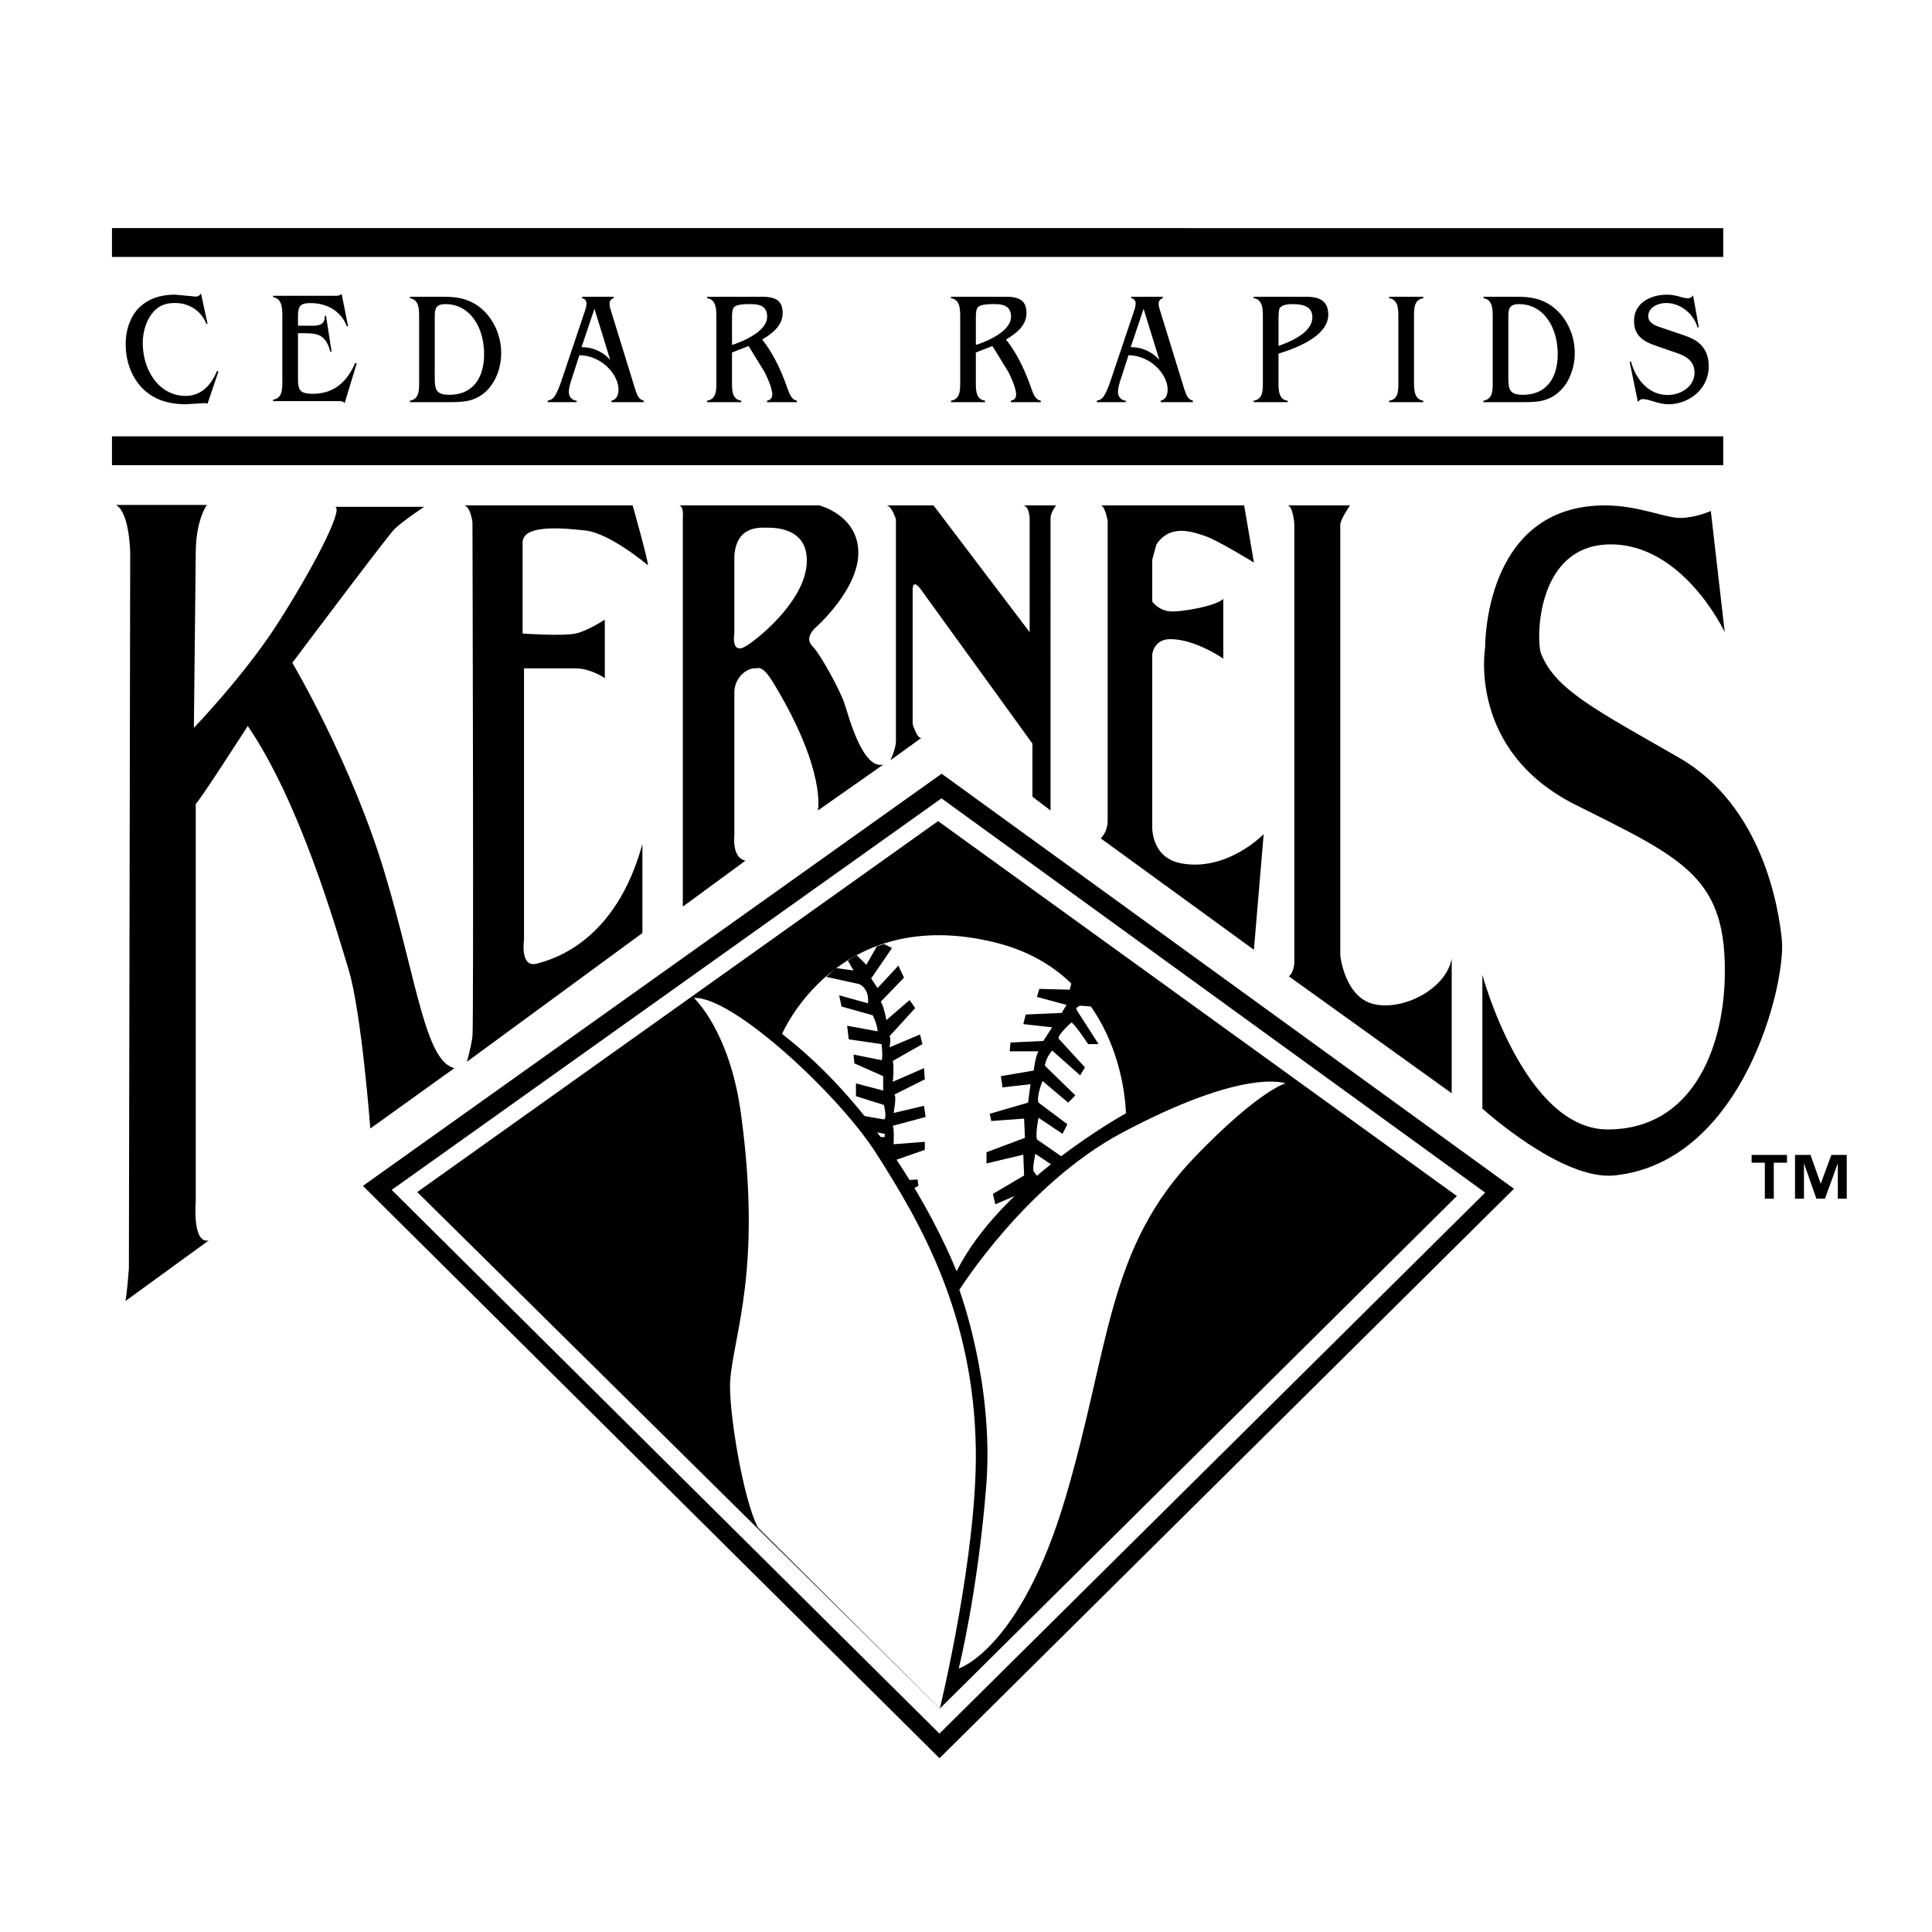 <svg xmlns="http://www.w3.org/2000/svg" width="2500" height="2500" viewBox="0 0 192.756 192.756"><g fill-rule="evenodd" clip-rule="evenodd"><path fill="#fff" d="M0 0h192.756v192.756H0V0z"/><path d="M20.701 40.283c-.142-.08-.312-.064-.468-.048l-1.717.096c-1.49 0-2.979-.352-4.143-1.438-1.22-1.135-1.831-2.797-1.831-4.555 0-1.39.44-2.796 1.405-3.708 1.021-.942 2.256-1.23 3.533-1.23l1.561.144.454.048c.228 0 .455-.096.554-.335l.652 3.02-.113.048c-.525-1.39-1.816-2.093-3.107-2.093-.937 0-1.688.239-2.326 1.07-.61.799-.909 1.87-.909 2.925 0 2.78 1.674 5.273 4.271 5.273 1.504 0 2.525-1.007 3.135-2.493l.142.064-1.093 3.212zM34.725 32.528l-.114.048c-.596-1.614-2.114-2.333-3.575-2.333-.979 0-1.305.176-1.305 1.342v.911h1.092c.667 0 1.603.096 1.575-.959l.128-.048.553 3.58-.114.048c-.496-1.87-1.39-1.87-2.894-1.87h-.34v4.283c0 1.247.028 1.758 1.461 1.758 2.028 0 3.376-1.071 4.256-3.084l.142.047-1.206 3.979c-.142-.224-.398-.207-.625-.207h-6.513v-.144c.908-.16.922-.975.922-1.838v-6.44c0-.863-.014-1.79-.922-1.95v-.143h6.073c.27 0 .553.032.766-.192l.64 3.212zM44.271 29.607c1.489 0 2.795.256 3.973 1.375 1.092 1.038 1.759 2.621 1.759 4.234 0 1.422-.511 2.893-1.504 3.82-1.121 1.055-2.312 1.086-3.703 1.086h-3.902v-.144c.908-.16.923-.976.923-1.838V31.7c0-.879-.015-1.806-.923-1.949v-.144h3.377zm-.895 7.719c0 1.406-.029 2.062 1.461 2.062 2.242 0 3.461-1.566 3.461-4.059 0-2.653-1.39-4.986-3.858-4.986-1.135 0-1.064.64-1.064 1.678v5.305zM56.982 37.981c-.113.368-.227.751-.227 1.135 0 .511.369.831.78.863v.144h-2.894v-.144c.34-.08.525-.176.738-.512.255-.416.482-1.023.639-1.486l2.284-6.792c.099-.304.212-.607.212-.927 0-.288-.198-.463-.439-.511v-.144h3.149v.144c-.255.08-.411.255-.411.575 0 .191.07.447.127.623l2.426 7.862c.213.576.298 1.007.866 1.167v.144h-3.221v-.144c.511-.128.695-.56.695-1.119 0-1.454-1.618-3.372-3.901-3.419l-.823 2.541zm2.327-7.175l-1.291 3.835a3.705 3.705 0 0 1 2.866 1.278l-1.575-5.113zM76.041 29.607c1.532 0 2.043.543 2.043 1.63 0 1.311-1.135 2.093-2.043 2.637 1.093 1.374 1.887 3.068 2.483 4.762.212.56.383 1.214.993 1.343v.144h-2.994v-.144c.312-.064.524-.224.524-.624 0-.607-.497-1.71-.766-2.237l-1.461-2.382-.142-.207-1.646.639v2.86c0 1.007.014 1.806.922 1.95v.144H70.55v-.144c.908-.16.922-.976.922-1.854V31.7c0-.879-.014-1.806-.922-1.949v-.144h5.491zm-3.008 4.81c1.007-.319 3.504-1.326 3.504-2.812 0-1.151-.866-1.263-1.703-1.263-.411 0-1.376 0-1.631.352-.157.192-.17.703-.17.991v2.732zM100.369 29.607c1.533 0 2.043.543 2.043 1.63 0 1.311-1.135 2.093-2.043 2.637 1.094 1.374 1.887 3.068 2.484 4.762.213.56.381 1.214.992 1.343v.144h-2.994v-.144c.312-.064.525-.224.525-.624 0-.607-.496-1.71-.766-2.237l-1.461-2.382-.143-.207-1.646.639v2.86c0 1.007.016 1.806.922 1.95v.144h-3.405v-.144c.908-.16.923-.976.923-1.854V31.7c0-.879-.015-1.806-.923-1.949v-.144h5.492zm-3.008 4.81c1.008-.319 3.506-1.326 3.506-2.812 0-1.151-.867-1.263-1.703-1.263-.412 0-1.377 0-1.631.352-.156.192-.172.703-.172.991v2.732zM111.77 37.981c-.113.368-.227.751-.227 1.135 0 .511.369.831.781.863v.144h-2.895v-.144c.34-.08.523-.176.736-.512.256-.416.482-1.023.639-1.486l2.285-6.792c.1-.304.213-.607.213-.927 0-.288-.199-.463-.439-.511v-.144h3.15v.144c-.256.08-.412.255-.412.575 0 .191.07.447.127.623l2.426 7.862c.213.576.299 1.007.865 1.167v.144H115.8v-.144c.51-.128.693-.56.693-1.119 0-1.454-1.615-3.372-3.9-3.419l-.823 2.541zm2.328-7.175l-1.291 3.835a3.706 3.706 0 0 1 2.865 1.278l-1.574-5.113zM130.279 29.607c1.121 0 2.242.24 2.242 1.79 0 2.222-3.463 3.42-4.965 3.883v2.749c0 .911.014 1.854.922 1.95v.144h-3.404v-.144c.906-.144.922-.959.922-1.838v-6.44c0-.895-.016-1.822-.922-1.949v-.144h5.205v-.001zm-2.722 4.907c1.062-.384 3.377-1.279 3.377-2.861 0-1.055-.852-1.311-2.043-1.311-.342 0-1.064.064-1.234.448-.086.208-.1.831-.1 1.087v2.637zM141.076 38.029c0 .879.016 1.806.924 1.95v.144h-3.406v-.144c.908-.128.922-.959.922-1.838v-6.44c0-.879-.014-1.806-.922-1.949v-.144H142v.144c-.908.16-.924.974-.924 1.854v6.423zM151.383 29.607c1.488 0 2.795.256 3.971 1.375 1.094 1.038 1.76 2.621 1.76 4.234 0 1.422-.51 2.893-1.504 3.82-1.119 1.055-2.312 1.086-3.703 1.086h-3.9v-.144c.906-.16.922-.976.922-1.838V31.7c0-.879-.016-1.806-.922-1.949v-.144h3.376zm-.895 7.719c0 1.406-.029 2.062 1.461 2.062 2.242 0 3.463-1.566 3.463-4.059 0-2.653-1.391-4.986-3.859-4.986-1.135 0-1.064.64-1.064 1.678v5.305h-.001zM169.486 32.644l-.113.032c-.439-1.454-1.773-2.444-3.137-2.444-.693 0-1.787.352-1.787 1.326 0 .767.951 1.007 1.463 1.183l1.986.671c.637.223 1.318.479 1.814 1.006.541.575.766 1.294.766 2.125 0 2.333-2.029 3.788-4.014 3.788-.994 0-1.902-.511-2.568-.511-.213 0-.355.127-.482.288l-.822-3.995.127-.048c.512 1.87 1.83 3.34 3.646 3.34 1.518 0 2.697-.991 2.697-2.206 0-1.39-1.121-1.758-2.088-2.093l-1.887-.655c-1.105-.384-2.057-.959-2.057-2.43 0-1.917 1.83-2.62 3.248-2.62 1.037 0 1.52.352 2.129.352.24 0 .369-.097.512-.288l.567 3.179zM36.207 118.316l57.74-41.121 57.1 41.409-57.313 56.814-57.527-57.102z"/><path fill="#fff" d="M39.079 118.717l54.852-39.066 54.245 39.339-54.447 53.971-54.65-54.244z"/><path d="M41.627 118.932l51.966-37.009 51.759 37.405-51.582 51.131-52.143-51.527z"/><path d="M69.232 99.566s3.556 3.248 4.688 11.506c2.13 15.553-.706 21.955-1.065 26.633-.213 2.77 1.278 11.932 2.77 14.701l18.146 18.053s3.754-15.463 3.586-25.936c-.213-13.424-5.539-22.586-9.984-29.525-3.73-5.822-14.306-15.644-18.141-15.432z" fill="#fff"/><path d="M95.713 128.695s3.502 9.33 2.68 19.605c-.852 10.652-2.741 18.168-2.741 18.168s6.179-1.918 10.653-17.045 4.09-24.889 12.996-34.09c6.393-6.605 8.949-7.244 8.949-7.244s-3.992-1.633-16.312 4.93c-9.602 5.114-16.225 15.676-16.225 15.676z" fill="#fff"/><path d="M78.028 103.156s5.488-13.003 21.245-9.129c12.996 3.195 13.059 17.049 13.059 17.049s-12.42 6.814-16.894 15.762c0 0-5.54-14.486-17.41-23.682z" fill="#fff"/><path d="M84.599 95.865l.56.959-1.758-.24-.958.879 3.275.719s1.039.4.879 1.918l-2.876-.799.239 1.119 3.116.877s.479.959.479 1.6l-3.036-.561.16 1.359 3.275.479s.16 1.359 0 1.6l-2.796-.561.08.879 2.877 1.277v1.439l-2.717-.719v1.277l2.796.879s.32 1.359 0 1.439l-2.317-.4 1.118 1.598 1.279.24v.32h-.959l1.758 2.396 3.196-1.119v-.799l-3.116.24s.08-1.598-.08-1.838l3.276-.879-.16-1.119-3.036.719s.32-1.678.08-1.838l3.036-1.518-.08-1.117-3.116 1.357s.16-1.438 0-2.078l2.956-1.678-.239-.959-3.037 1.279s.16-.959 0-1.119l2.557-2.795-.559-.801-2.317 1.998s-.24-1.357-.559-1.838l2.317-2.396-.56-1.199-2.077 2.238-.639-.959 2.077-3.037-.799-.399-.719.239-1.039 1.837-.959-.958c.001.003-.638.323-.878.563zM90.192 117.758l1.358-.08.08.638-.799.401-.639-.959zM102.256 119.195l-.158-.24-2.797 1.199-.24-1.039 3.117-1.838s-.08-1.838-.08-2.076l-3.676.877v-1.117l3.834-1.439-.078-1.916-3.277.238-.158-.719 3.834-1.117s.16-1.359.24-1.838l-2.797.318-.16-1.119 3.275-.559s.16-1.438.48-1.918h-2.877l.08-.879 3.275-.158s.719-1.119.879-1.359l-2.875-.318.238-.959 3.596-.16s.32-.561.48-.799l-2.957-.799.24-.799 3.035.08.16-.641s1.117.959 1.998 2.318l-1.119-.08s-.559.158-.318.479l2.156 3.355h-1.039s-1.438-2.156-1.678-2.156c0 0-1.359 1.197-1.279 1.598l2.637 2.877-.479.797-2.797-2.477s-.639.721-.719 1.52l3.037 2.955-.721.721-2.557-2.158s-.639 1.598-.398 2.158l2.877 2.156-.48.959-2.396-1.598s-.32 1.518-.16 2.156l2.877 1.998-.881.879-2.156-1.438s-.32 1.518-.16 1.758l.719.959-1.597 1.358zM171.928 25.634v-2.876H11.172v2.876h160.756zM171.928 46.408v-2.876H11.172v2.876h160.756z"/><path d="M8.504 48.34h15.009v.927l-2.131 4.076v13.712s3.28-3.983 5.504-7.042c1.414-1.943 6.355-10.006 4.317-11.118v-.555h63.535l6.184 8.269v-5.002s.279-3.058-1.389-3.266h38.773v1.32s-2.293 1.529-2.293 3.752v40.65s.348 4.308 2.293 4.308c3.891 0 6.67-7.713 6.602-8.408l3.822 1.251s2.361 18.554 11.812 19.456c9.449.904 10.607-14.82 8.754-18.692-4.725-9.867-23.207-6.393-23.305-27.517-.07-15.288 11.354-16.121 13.299-16.121 1.807 0 3.057.556 7.922.834 4.863.277 4.586-.834 4.586-.834l2.363 17.372-1.668.278s-6.393-8.617-8.756-9.172c-2.361-.556-7.689-1.388-7.916 6.254-.279 9.312 24.096 7.226 24.096 31.547.002 12.938-9.926 25.272-18.541 24.717-2.08-.135-4.309.854-17.789-8.734-13.48-9.59-42.527-30.575-42.527-30.575V74.05l-7.782-10.84v9.242s.139.417.521.417v1.579l-13.355 9.624s-.299-5.782-4.816-14.676v14.453s.625 1.182 1.459.973l-.011 1.619-42.232 30.351s1.453-17.586-10.22-40.1l-3.197 4.725v38.078s-.278 2.781 1.112 3.059h.695v2.084L8.782 135.061v-2.641s2.224-1.945 2.224-5.975V54.733s.556-4.864-2.501-5.281V48.34h-.001zm23.07 18.067c4.309 5.559 10.979 27.377 11.952 30.991.973 3.613 1.39 2.779 1.39 2.779V51.675c-4.726-.138-13.342 14.732-13.342 14.732zm32.381-7.088c-.417-3.474-6.532-5.003-6.532-5.003h-3.196v6.671h2.918c1.528 0 4.03-2.085 4.03-2.085h1.528v11.619h-2.084c-.278-1.806-6.253-1.528-6.253-1.528v24.375c6.393-1.667 9.45-15.01 9.45-15.01l2.084-.138V59.378l-1.945-.059zm11.535-3.196v3.891s-.278 1.668 1.112-.278c1.39-1.946 3.184-5.795.556-5.42-1.947.278-1.668 1.807-1.668 1.807zm7.504 7.783c1.251 1.25 4.031 8.25 4.031 8.25V56.973c-.556 2.224-4.031 6.933-4.031 6.933zm23.625-10.146v27.656s-.139.973.695 1.251c.834.278 1.391 1.112 1.391-6.949V53.343s.139-1.668-1.111-1.668c-1.252 0-.975 2.085-.975 2.085zm14.871 3.892c1.391-.695-.139-2.502-2.641-2.78-2.502-.277-2.223 1.251-2.223 1.251v2.084c-.278 1.529 3.476.139 4.864-.555zm4.448 1.667c-1.807-.277-1.529 1.112-1.529 1.112v7.728h-1.945c-4.863-3.475-5.836-1.39-5.836-1.39v14.647s.277 2.224 3.057 2.641c2.779.417 6.531-4.586 6.531-4.586h.834l-.135-19.067c-.001-.001.671-.831-.977-1.085z" fill="#fff"/><path d="M20.641 50.378s-1.112 1.482-1.112 4.818l-.185 17.418s5.003-5.188 8.338-10.376c3.336-5.188 6.671-11.489 5.745-11.674h8.894s-2.223 1.482-2.965 2.224c-.741.741-10.191 13.341-10.191 13.341s5.951 10.011 9.266 21.125c3.15 10.561 3.984 18.622 6.902 19.317l-8.385 6.02s-.88-11.625-2.177-15.887c-1.297-4.261-4.864-16.677-10.052-24.274 0 0-4.633 7.227-5.189 7.783v39.653s-.37 4.264 1.298 3.893l-8.313 6.047s.159-.721.345-3.268l.13-71.341s-.038-4.077-1.427-4.818h9.078v-.001zM46.242 50.425h16.879s1.529 5.42 1.529 5.976c0 0-3.752-3.196-6.254-3.474s-6.115-.556-6.254 1.111v9.172s4.03.278 5.281 0c1.251-.278 2.918-1.39 2.918-1.39v5.837s-1.39-.973-2.918-.973h-5.142v27.1s-.417 2.78 1.25 2.363c1.668-.417 7.921-2.224 10.562-11.951v8.894l-17.511 12.846s.417-1.449.556-2.561c.139-1.113 0-51.283 0-51.283s-.201-1.667-.896-1.667zM67.707 50.425h14.036s3.892.973 3.892 4.725-4.309 7.505-4.309 7.505-1.112.973-.278 1.807c.834.834 2.78 4.447 3.197 5.698s1.807 6.671 3.892 6.115l-6.532 4.586s.845-3.919-4.308-12.507c-1.251-2.085-1.529-1.668-2.085-1.668s-1.806.694-1.945 2.224v14.453s-.278 2.224 1.112 2.502l-6.254 4.586V51.675c-.001 0 .138-1.25-.418-1.25zm5.559 5.141v7.644s-.417 2.363 1.39 1.112 5.698-4.726 5.837-8.2c.139-3.474-3.196-3.474-3.891-3.474s-3.197-.277-3.336 2.918zM88.415 50.425h4.725l9.589 12.647V51.815s0-1.39-.693-1.39h3.334s-.557.695-.557 1.25V80.86l-1.807-1.373V74.19L92.028 59.02s-.973-1.529-.973-.139v13.362s.459 1.512.876 1.373l-3.1 2.241s.556-1.112.556-1.946V51.815s-.417-1.39-.972-1.39zM109.816 50.425h14.314l.973 5.698s-3.613-2.223-4.863-2.641c-1.252-.417-3.475-1.25-4.865.834l-.416 1.529v4.168s.555.834 1.668.973c1.111.139 4.863-.556 5.42-1.251v5.977s-2.779-1.946-5.281-1.946c-1.668 0-1.807 1.529-1.807 1.529V82.25s-.273 3.311 2.918 3.891c4.586.834 8.199-2.918 8.199-2.918l-.973 11.535-15.287-11.118s.695-.556.695-1.807V51.954c.001 0-.277-1.529-.695-1.529zM128.439 50.425h6.254s-.973 1.39-.973 1.946v42.943s.416 4.169 3.336 4.864c2.918.695 7.225-1.49 7.781-4.548v13.443l-16.26-11.674s.418-.139.557-1.251V52.232c.001 0-.138-1.807-.695-1.807zM170.688 50.981l1.389 12.091s-4.168-8.895-11.533-8.756c-7.367.139-7.256 9.68-6.811 10.84 1.391 3.614 5.402 5.629 13.758 10.423 8.479 4.864 10.004 15.298 10.285 18.206.416 4.309-3.805 22.131-16.678 23.487-5.281.555-13.201-6.67-13.201-6.67V97.26s4.168 15.426 12.506 15.426c8.34 0 11.48-7.924 11.674-15.01.279-10.145-4.029-11.952-14.869-17.372S148.175 64.6 148.175 64.6s-.203-14.176 11.951-14.176c3.336 0 5.977 1.25 7.504 1.25 1.528.001 3.058-.693 3.058-.693zM178.289 116.002h-1.318v3.588h-.893v-3.588h-1.318v-.777h3.529v.777zm5.963 3.588h-.893v-3.473h-.021l-1.26 3.473h-.857l-1.219-3.473h-.02v3.473h-.893v-4.365h1.543l1.012 2.852h.021l1.053-2.852h1.533v4.365h.001z"/></g></svg>